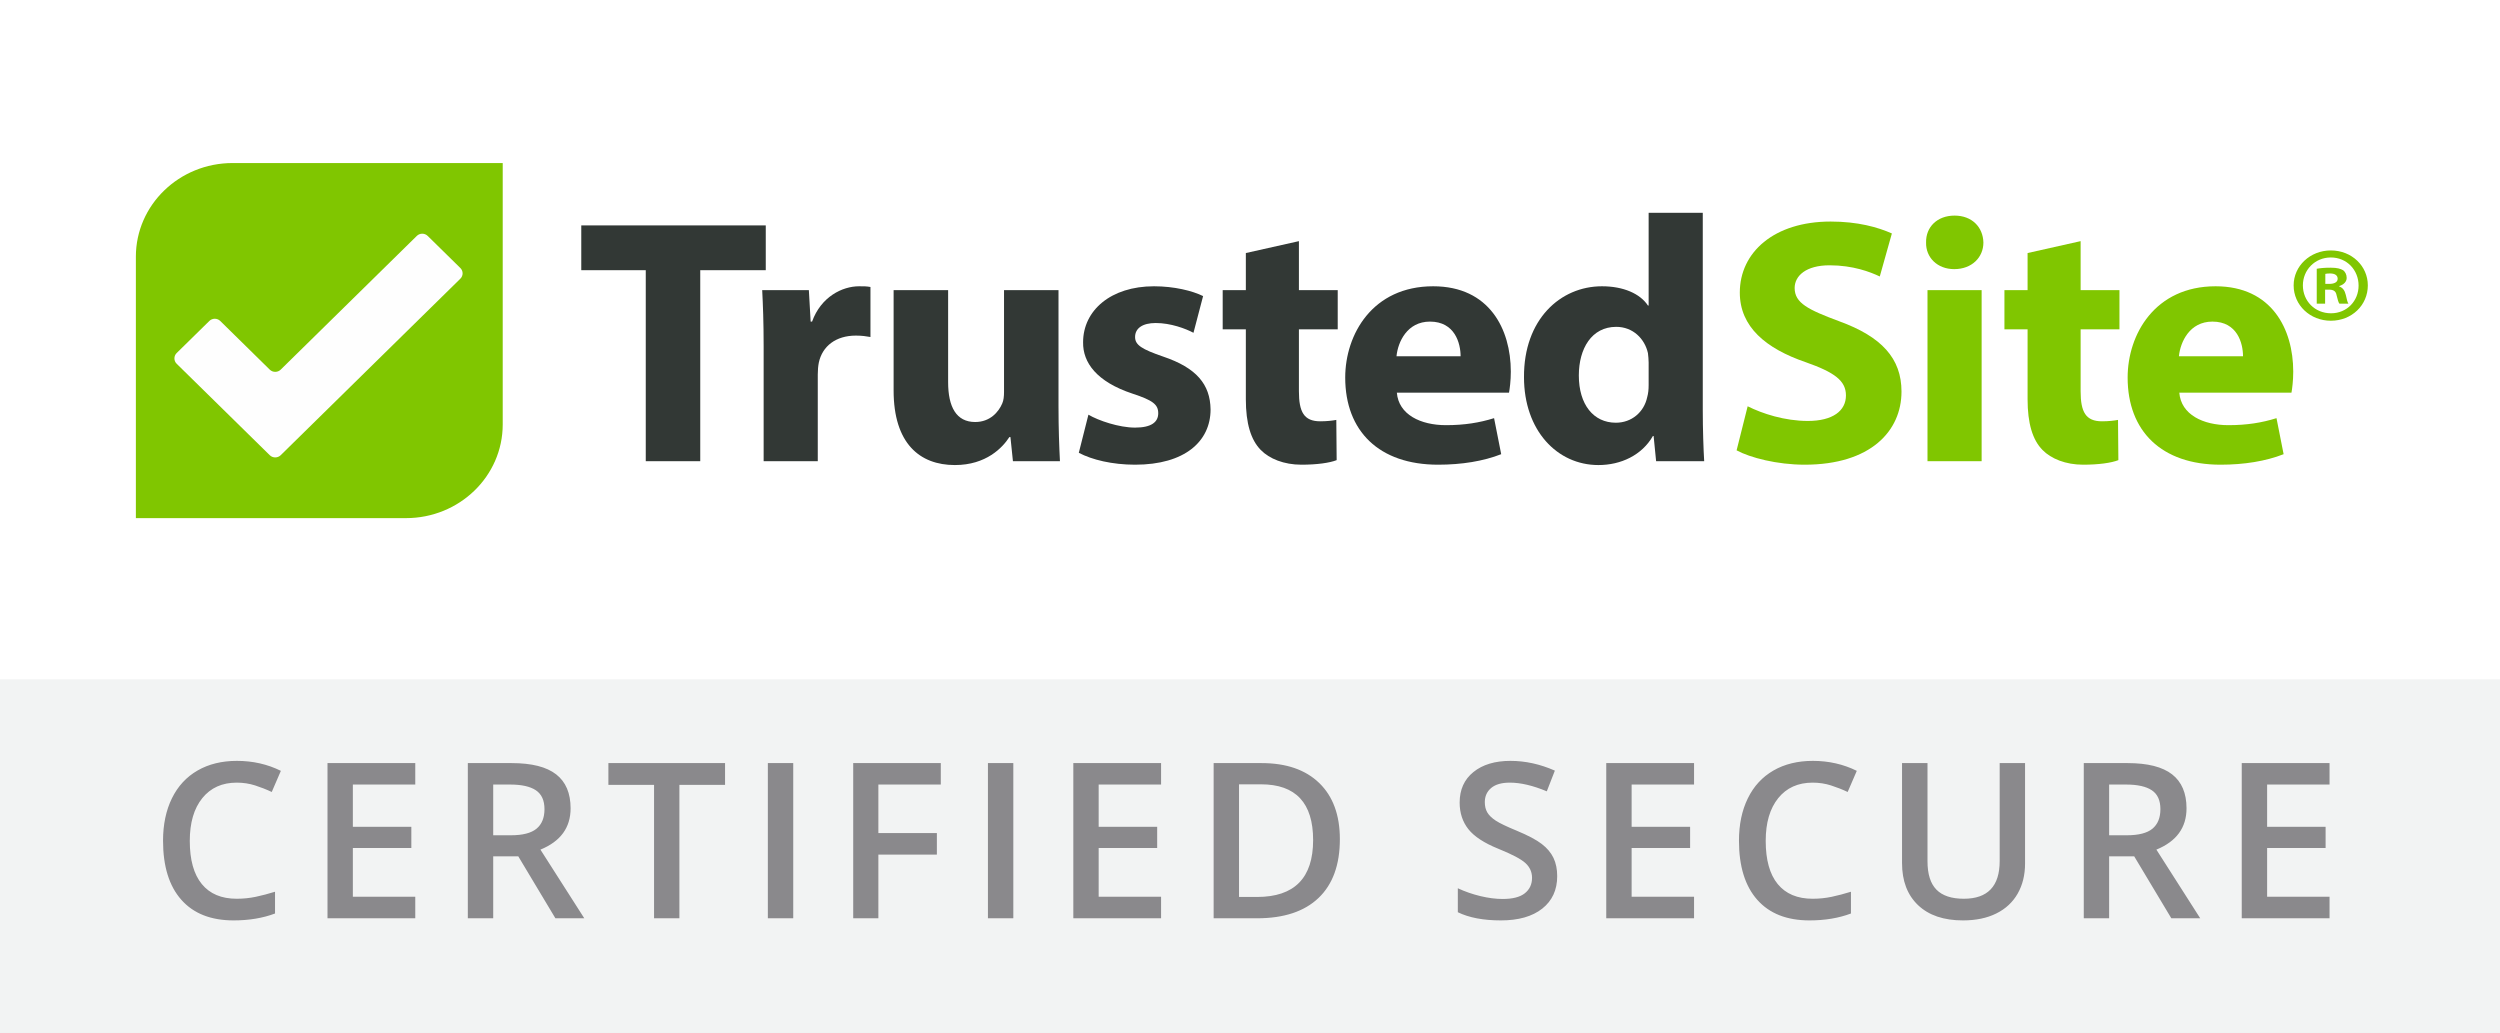 <?xml version="1.0" encoding="UTF-8"?>
<svg width="92px" height="38px" viewBox="0 0 92 38" version="1.1" xmlns="http://www.w3.org/2000/svg" xmlns:xlink="http://www.w3.org/1999/xlink">
    <!-- Generator: Sketch 54.1 (76490) - https://sketchapp.com -->
    <title>trustmark/floating</title>
    <desc>Created with Sketch.</desc>
    <defs>
        <path d="M3,0 L89,0 C90.657,-3.04359188e-16 92,1.343 92,3 L92,38 L0,38 L0,3 C-2.02906125e-16,1.343 1.343,3.04359188e-16 3,0 Z" id="path-1"></path>
        <filter x="-4.9%" y="-11.8%" width="109.8%" height="123.7%" filterUnits="objectBoundingBox" id="filter-2">
            <feOffset dx="0" dy="0" in="SourceAlpha" result="shadowOffsetOuter1"></feOffset>
            <feGaussianBlur stdDeviation="1.5" in="shadowOffsetOuter1" result="shadowBlurOuter1"></feGaussianBlur>
            <feColorMatrix values="0 0 0 0 0   0 0 0 0 0   0 0 0 0 0  0 0 0 0.2 0" type="matrix" in="shadowBlurOuter1"></feColorMatrix>
        </filter>
    </defs>
    <g id="trustmark/floating" stroke="none" stroke-width="1" fill="none" fill-rule="evenodd">
        <g id="mixin/trustmark/shadow">
            <g id="bg">
                <use fill="black" fill-opacity="1" filter="url(#filter-2)" xlink:href="#path-1"></use>
                <use fill="#FFFFFF" fill-rule="evenodd" xlink:href="#path-1"></use>
            </g>
        </g>
        <path d="M2,0 L90,0 C91.105,-2.02906125e-16 92,0.895 92,2 L92,38 L0,38 L0,2 C-1.3527075e-16,0.895 0.895,2.02906125e-16 2,0 Z" id="bg" fill="#FFFFFF"></path>
        <g id="logo/trustedsite" transform="translate(5, 6)">
            <g id="logo/ts-full-color">
                <g id="Logo">
                    <path d="M80.564,4.659 L80.564,5.176 L80.256,5.176 L80.256,3.891 C80.378,3.867 80.548,3.851 80.767,3.851 C81.018,3.851 81.131,3.891 81.229,3.945 C81.301,4 81.358,4.102 81.358,4.228 C81.358,4.369 81.245,4.479 81.083,4.526 L81.083,4.541 C81.212,4.588 81.285,4.682 81.326,4.855 C81.366,5.051 81.391,5.129 81.423,5.176 L81.091,5.176 C81.05,5.129 81.026,5.012 80.986,4.863 C80.961,4.722 80.88,4.659 80.71,4.659 L80.564,4.659 Z M80.572,4.079 L80.572,4.447 L80.718,4.447 C80.888,4.447 81.026,4.392 81.026,4.259 C81.026,4.141 80.937,4.063 80.743,4.063 C80.662,4.063 80.605,4.071 80.572,4.079 Z M80.775,3.216 C81.544,3.216 82.136,3.789 82.136,4.502 C82.136,5.231 81.544,5.803 80.775,5.803 C80.013,5.803 79.406,5.231 79.406,4.502 C79.406,3.789 80.013,3.216 80.775,3.216 Z M80.775,3.475 C80.184,3.475 79.746,3.938 79.746,4.502 C79.746,5.074 80.184,5.529 80.783,5.529 C81.366,5.529 81.796,5.074 81.796,4.51 C81.796,3.938 81.366,3.475 80.775,3.475 Z" id="®" fill="#80C600"></path>
                    <path d="M77.543,7.11 C77.543,6.633 77.334,5.835 76.417,5.835 C75.578,5.835 75.237,6.582 75.184,7.11 L77.543,7.11 Z M75.198,8.449 C75.263,9.26 76.076,9.646 77.006,9.646 C77.688,9.646 78.238,9.556 78.775,9.388 L79.037,10.714 C78.382,10.972 77.583,11.101 76.718,11.101 C74.542,11.101 73.297,9.865 73.297,7.895 C73.297,6.299 74.306,4.535 76.534,4.535 C78.605,4.535 79.391,6.118 79.391,7.676 C79.391,8.011 79.352,8.307 79.326,8.449 L75.198,8.449 Z" id="Fill-19" fill="#80C600"></path>
                    <path d="M71.567,2.874 L71.567,4.677 L72.996,4.677 L72.996,6.119 L71.567,6.119 L71.567,8.397 C71.567,9.157 71.751,9.504 72.354,9.504 C72.603,9.504 72.799,9.479 72.943,9.453 L72.956,10.933 C72.694,11.036 72.223,11.101 71.659,11.101 C71.017,11.101 70.48,10.882 70.165,10.56 C69.798,10.187 69.615,9.582 69.615,8.693 L69.615,6.119 L68.763,6.119 L68.763,4.677 L69.615,4.677 L69.615,3.312 L71.567,2.874 Z" id="Fill-18" fill="#80C600"></path>
                    <path d="M65.932,10.972 L67.924,10.972 L67.924,4.676 L65.932,4.676 L65.932,10.972 Z M67.989,2.926 C67.989,3.466 67.57,3.904 66.915,3.904 C66.286,3.904 65.866,3.466 65.88,2.926 C65.866,2.359 66.286,1.934 66.928,1.934 C67.57,1.934 67.976,2.359 67.989,2.926 L67.989,2.926 Z" id="Fill-16" fill="#80C600"></path>
                    <path d="M59.314,8.951 C59.851,9.221 60.676,9.491 61.528,9.491 C62.446,9.491 62.931,9.118 62.931,8.552 C62.931,8.011 62.511,7.702 61.45,7.329 C59.982,6.826 59.025,6.028 59.025,4.767 C59.025,3.286 60.283,2.153 62.367,2.153 C63.363,2.153 64.097,2.359 64.621,2.591 L64.176,4.174 C63.822,4.007 63.193,3.763 62.328,3.763 C61.463,3.763 61.043,4.149 61.043,4.599 C61.043,5.153 61.541,5.397 62.682,5.822 C64.241,6.389 64.975,7.187 64.975,8.41 C64.975,9.865 63.835,11.101 61.41,11.101 C60.401,11.101 59.405,10.843 58.907,10.573 L59.314,8.951 Z" id="Fill-14" fill="#80C600"></path>
                    <path d="M55.67,7.341 C55.67,7.238 55.657,7.097 55.644,6.994 C55.526,6.466 55.093,6.028 54.477,6.028 C53.573,6.028 53.101,6.826 53.101,7.818 C53.101,8.886 53.638,9.556 54.464,9.556 C55.041,9.556 55.499,9.17 55.617,8.616 C55.657,8.474 55.67,8.333 55.67,8.165 L55.67,7.341 Z M57.662,1.831 L57.662,9.092 C57.662,9.8 57.688,10.547 57.714,10.972 L55.945,10.972 L55.853,10.045 L55.827,10.045 C55.421,10.753 54.647,11.114 53.822,11.114 C52.302,11.114 51.083,9.839 51.083,7.882 C51.07,5.758 52.42,4.535 53.953,4.535 C54.739,4.535 55.355,4.805 55.644,5.243 L55.67,5.243 L55.67,1.831 L57.662,1.831 Z" id="Fill-12" fill="#323835"></path>
                    <path d="M48.75,7.11 C48.75,6.633 48.54,5.835 47.623,5.835 C46.784,5.835 46.443,6.582 46.391,7.11 L48.75,7.11 Z M46.404,8.449 C46.469,9.26 47.282,9.646 48.212,9.646 C48.894,9.646 49.444,9.556 49.982,9.388 L50.244,10.714 C49.588,10.972 48.789,11.101 47.924,11.101 C45.749,11.101 44.504,9.865 44.504,7.895 C44.504,6.299 45.513,4.535 47.741,4.535 C49.811,4.535 50.598,6.118 50.598,7.676 C50.598,8.011 50.558,8.307 50.532,8.449 L46.404,8.449 Z" id="Fill-10" fill="#323835"></path>
                    <path d="M42.8,2.874 L42.8,4.677 L44.228,4.677 L44.228,6.119 L42.8,6.119 L42.8,8.397 C42.8,9.157 42.983,9.504 43.586,9.504 C43.835,9.504 44.032,9.479 44.176,9.453 L44.189,10.933 C43.927,11.036 43.455,11.101 42.891,11.101 C42.249,11.101 41.712,10.882 41.397,10.56 C41.031,10.187 40.847,9.582 40.847,8.693 L40.847,6.119 L39.995,6.119 L39.995,4.677 L40.847,4.677 L40.847,3.312 L42.8,2.874 Z" id="Fill-8" fill="#323835"></path>
                    <path d="M35.054,9.26 C35.421,9.478 36.181,9.736 36.771,9.736 C37.374,9.736 37.623,9.53 37.623,9.208 C37.623,8.886 37.426,8.732 36.679,8.487 C35.356,8.05 34.845,7.341 34.858,6.595 C34.858,5.423 35.88,4.535 37.466,4.535 C38.213,4.535 38.881,4.702 39.274,4.896 L38.92,6.247 C38.632,6.093 38.082,5.887 37.531,5.887 C37.046,5.887 36.771,6.08 36.771,6.402 C36.771,6.698 37.02,6.852 37.806,7.123 C39.025,7.535 39.536,8.14 39.549,9.067 C39.549,10.238 38.606,11.101 36.771,11.101 C35.932,11.101 35.185,10.92 34.7,10.663 L35.054,9.26 Z" id="Fill-6" fill="#323835"></path>
                    <path d="M33.953,8.951 C33.953,9.775 33.979,10.444 34.006,10.972 L32.276,10.972 L32.184,10.084 L32.145,10.084 C31.896,10.47 31.293,11.114 30.139,11.114 C28.842,11.114 27.885,10.315 27.885,8.371 L27.885,4.676 L29.891,4.676 L29.891,8.062 C29.891,8.976 30.192,9.53 30.887,9.53 C31.437,9.53 31.751,9.157 31.882,8.848 C31.935,8.732 31.948,8.577 31.948,8.423 L31.948,4.676 L33.953,4.676 L33.953,8.951 Z" id="Fill-4" fill="#323835"></path>
                    <path d="M23.102,6.749 C23.102,5.822 23.076,5.217 23.049,4.677 L24.766,4.677 L24.832,5.835 L24.884,5.835 C25.212,4.921 25.998,4.535 26.614,4.535 C26.797,4.535 26.889,4.535 27.033,4.561 L27.033,6.402 C26.889,6.376 26.719,6.35 26.496,6.35 C25.762,6.35 25.264,6.736 25.133,7.341 C25.107,7.47 25.094,7.625 25.094,7.779 L25.094,10.972 L23.102,10.972 L23.102,6.749 Z" id="Fill-2" fill="#323835"></path>
                    <polygon id="Fill-1" fill="#323835" points="18.764 3.943 16.391 3.943 16.391 2.295 23.18 2.295 23.18 3.943 20.769 3.943 20.769 10.972 18.764 10.972"></polygon>
                    <path d="M9.939,13.067 L0,13.067 L0,3.447 C0,1.543 1.594,0 3.561,0 L13.5,0 L13.5,9.62 C13.5,11.523 11.906,13.067 9.939,13.067" id="Fill-20" fill="#80C600"></path>
                    <path d="M10.739,2.682 C10.629,2.573 10.449,2.573 10.338,2.682 L5.329,7.603 C5.219,7.711 5.038,7.711 4.928,7.603 L3.104,5.811 C2.994,5.703 2.814,5.703 2.704,5.811 L1.501,6.992 C1.391,7.101 1.391,7.278 1.501,7.386 L4.928,10.752 C5.038,10.86 5.219,10.86 5.329,10.752 L11.941,4.256 C12.052,4.148 12.052,3.971 11.941,3.863 L10.739,2.682 Z" id="Fill-21" fill="#FEFEFE"></path>
                </g>
            </g>
        </g>
        <rect id="Rectangle" fill="#F2F3F3" fill-rule="nonzero" x="0" y="25" width="92" height="13"></rect>
        <path d="M8.711,28.801 C8.174,28.801 7.753,28.991 7.445,29.371 C7.138,29.751 6.984,30.276 6.984,30.945 C6.984,31.646 7.132,32.176 7.428,32.535 C7.723,32.895 8.151,33.074 8.711,33.074 C8.953,33.074 9.187,33.05 9.414,33.002 C9.641,32.954 9.876,32.892 10.121,32.816 L10.121,33.617 C9.673,33.786 9.165,33.871 8.598,33.871 C7.762,33.871 7.12,33.618 6.672,33.111 C6.224,32.605 6,31.88 6,30.938 C6,30.344 6.109,29.824 6.326,29.379 C6.544,28.934 6.858,28.592 7.27,28.355 C7.681,28.118 8.164,28 8.719,28 C9.302,28 9.841,28.122 10.336,28.367 L10,29.145 C9.807,29.053 9.604,28.973 9.389,28.904 C9.174,28.835 8.948,28.801 8.711,28.801 Z M15.282,33.793 L12.052,33.793 L12.052,28.082 L15.282,28.082 L15.282,28.871 L12.985,28.871 L12.985,30.426 L15.137,30.426 L15.137,31.207 L12.985,31.207 L12.985,33 L15.282,33 L15.282,33.793 Z M18.15,30.738 L18.798,30.738 C19.233,30.738 19.548,30.658 19.744,30.496 C19.939,30.335 20.037,30.095 20.037,29.777 C20.037,29.454 19.931,29.223 19.72,29.082 C19.509,28.941 19.192,28.871 18.767,28.871 L18.15,28.871 L18.15,30.738 Z M18.15,31.512 L18.15,33.793 L17.216,33.793 L17.216,28.082 L18.83,28.082 C19.567,28.082 20.112,28.22 20.466,28.496 C20.821,28.772 20.998,29.189 20.998,29.746 C20.998,30.457 20.628,30.964 19.888,31.266 L21.502,33.793 L20.439,33.793 L19.072,31.512 L18.15,31.512 Z M25.002,33.793 L24.069,33.793 L24.069,28.883 L22.389,28.883 L22.389,28.082 L26.682,28.082 L26.682,28.883 L25.002,28.883 L25.002,33.793 Z M28.257,33.793 L28.257,28.082 L29.191,28.082 L29.191,33.793 L28.257,33.793 Z M32.324,33.793 L31.398,33.793 L31.398,28.082 L34.621,28.082 L34.621,28.871 L32.324,28.871 L32.324,30.656 L34.477,30.656 L34.477,31.449 L32.324,31.449 L32.324,33.793 Z M36.356,33.793 L36.356,28.082 L37.29,28.082 L37.29,33.793 L36.356,33.793 Z M42.728,33.793 L39.498,33.793 L39.498,28.082 L42.728,28.082 L42.728,28.871 L40.431,28.871 L40.431,30.426 L42.584,30.426 L42.584,31.207 L40.431,31.207 L40.431,33 L42.728,33 L42.728,33.793 Z M49.307,30.883 C49.307,31.826 49.045,32.546 48.522,33.045 C47.998,33.544 47.245,33.793 46.26,33.793 L44.662,33.793 L44.662,28.082 L46.428,28.082 C47.337,28.082 48.044,28.327 48.549,28.816 C49.054,29.306 49.307,29.995 49.307,30.883 Z M48.323,30.914 C48.323,29.547 47.683,28.863 46.405,28.863 L45.596,28.863 L45.596,33.008 L46.26,33.008 C47.635,33.008 48.323,32.31 48.323,30.914 Z M57.305,32.242 C57.305,32.75 57.121,33.148 56.754,33.438 C56.387,33.727 55.88,33.871 55.234,33.871 C54.589,33.871 54.06,33.771 53.648,33.57 L53.648,32.688 C53.909,32.81 54.186,32.906 54.479,32.977 C54.771,33.047 55.044,33.082 55.297,33.082 C55.667,33.082 55.939,33.012 56.115,32.871 C56.291,32.73 56.379,32.542 56.379,32.305 C56.379,32.091 56.298,31.91 56.137,31.762 C55.975,31.613 55.642,31.438 55.137,31.234 C54.616,31.023 54.249,30.783 54.035,30.512 C53.822,30.241 53.715,29.915 53.715,29.535 C53.715,29.059 53.884,28.684 54.223,28.41 C54.561,28.137 55.016,28 55.586,28 C56.133,28 56.677,28.12 57.219,28.359 L56.922,29.121 C56.414,28.908 55.961,28.801 55.562,28.801 C55.26,28.801 55.031,28.867 54.875,28.998 C54.719,29.13 54.641,29.303 54.641,29.52 C54.641,29.668 54.672,29.795 54.734,29.9 C54.797,30.006 54.9,30.105 55.043,30.199 C55.186,30.293 55.444,30.417 55.816,30.57 C56.236,30.745 56.543,30.908 56.738,31.059 C56.934,31.21 57.077,31.38 57.168,31.57 C57.259,31.76 57.305,31.984 57.305,32.242 Z M62.341,33.793 L59.11,33.793 L59.11,28.082 L62.341,28.082 L62.341,28.871 L60.044,28.871 L60.044,30.426 L62.196,30.426 L62.196,31.207 L60.044,31.207 L60.044,33 L62.341,33 L62.341,33.793 Z M66.705,28.801 C66.168,28.801 65.746,28.991 65.439,29.371 C65.132,29.751 64.978,30.276 64.978,30.945 C64.978,31.646 65.126,32.176 65.421,32.535 C65.717,32.895 66.145,33.074 66.705,33.074 C66.947,33.074 67.181,33.05 67.408,33.002 C67.634,32.954 67.87,32.892 68.115,32.816 L68.115,33.617 C67.667,33.786 67.159,33.871 66.591,33.871 C65.755,33.871 65.114,33.618 64.666,33.111 C64.218,32.605 63.994,31.88 63.994,30.938 C63.994,30.344 64.102,29.824 64.32,29.379 C64.537,28.934 64.852,28.592 65.263,28.355 C65.675,28.118 66.158,28 66.712,28 C67.296,28 67.835,28.122 68.33,28.367 L67.994,29.145 C67.801,29.053 67.597,28.973 67.382,28.904 C67.168,28.835 66.942,28.801 66.705,28.801 Z M74.522,28.082 L74.522,31.777 C74.522,32.199 74.431,32.568 74.25,32.885 C74.069,33.201 73.808,33.445 73.465,33.615 C73.123,33.786 72.713,33.871 72.237,33.871 C71.528,33.871 70.978,33.684 70.584,33.309 C70.191,32.934 69.995,32.418 69.995,31.762 L69.995,28.082 L70.932,28.082 L70.932,31.695 C70.932,32.167 71.041,32.514 71.26,32.738 C71.479,32.962 71.815,33.074 72.268,33.074 C73.148,33.074 73.588,32.612 73.588,31.688 L73.588,28.082 L74.522,28.082 Z M77.616,30.738 L78.265,30.738 C78.7,30.738 79.015,30.658 79.21,30.496 C79.405,30.335 79.503,30.095 79.503,29.777 C79.503,29.454 79.398,29.223 79.187,29.082 C78.976,28.941 78.658,28.871 78.234,28.871 L77.616,28.871 L77.616,30.738 Z M77.616,31.512 L77.616,33.793 L76.683,33.793 L76.683,28.082 L78.296,28.082 C79.033,28.082 79.579,28.22 79.933,28.496 C80.287,28.772 80.464,29.189 80.464,29.746 C80.464,30.457 80.094,30.964 79.355,31.266 L80.968,33.793 L79.905,33.793 L78.538,31.512 L77.616,31.512 Z M85.727,33.793 L82.496,33.793 L82.496,28.082 L85.727,28.082 L85.727,28.871 L83.43,28.871 L83.43,30.426 L85.582,30.426 L85.582,31.207 L83.43,31.207 L83.43,33 L85.727,33 L85.727,33.793 Z" id="CERTIFIED-SECURE" fill-opacity="0.747" fill="#67666A"></path>
    </g>
</svg>